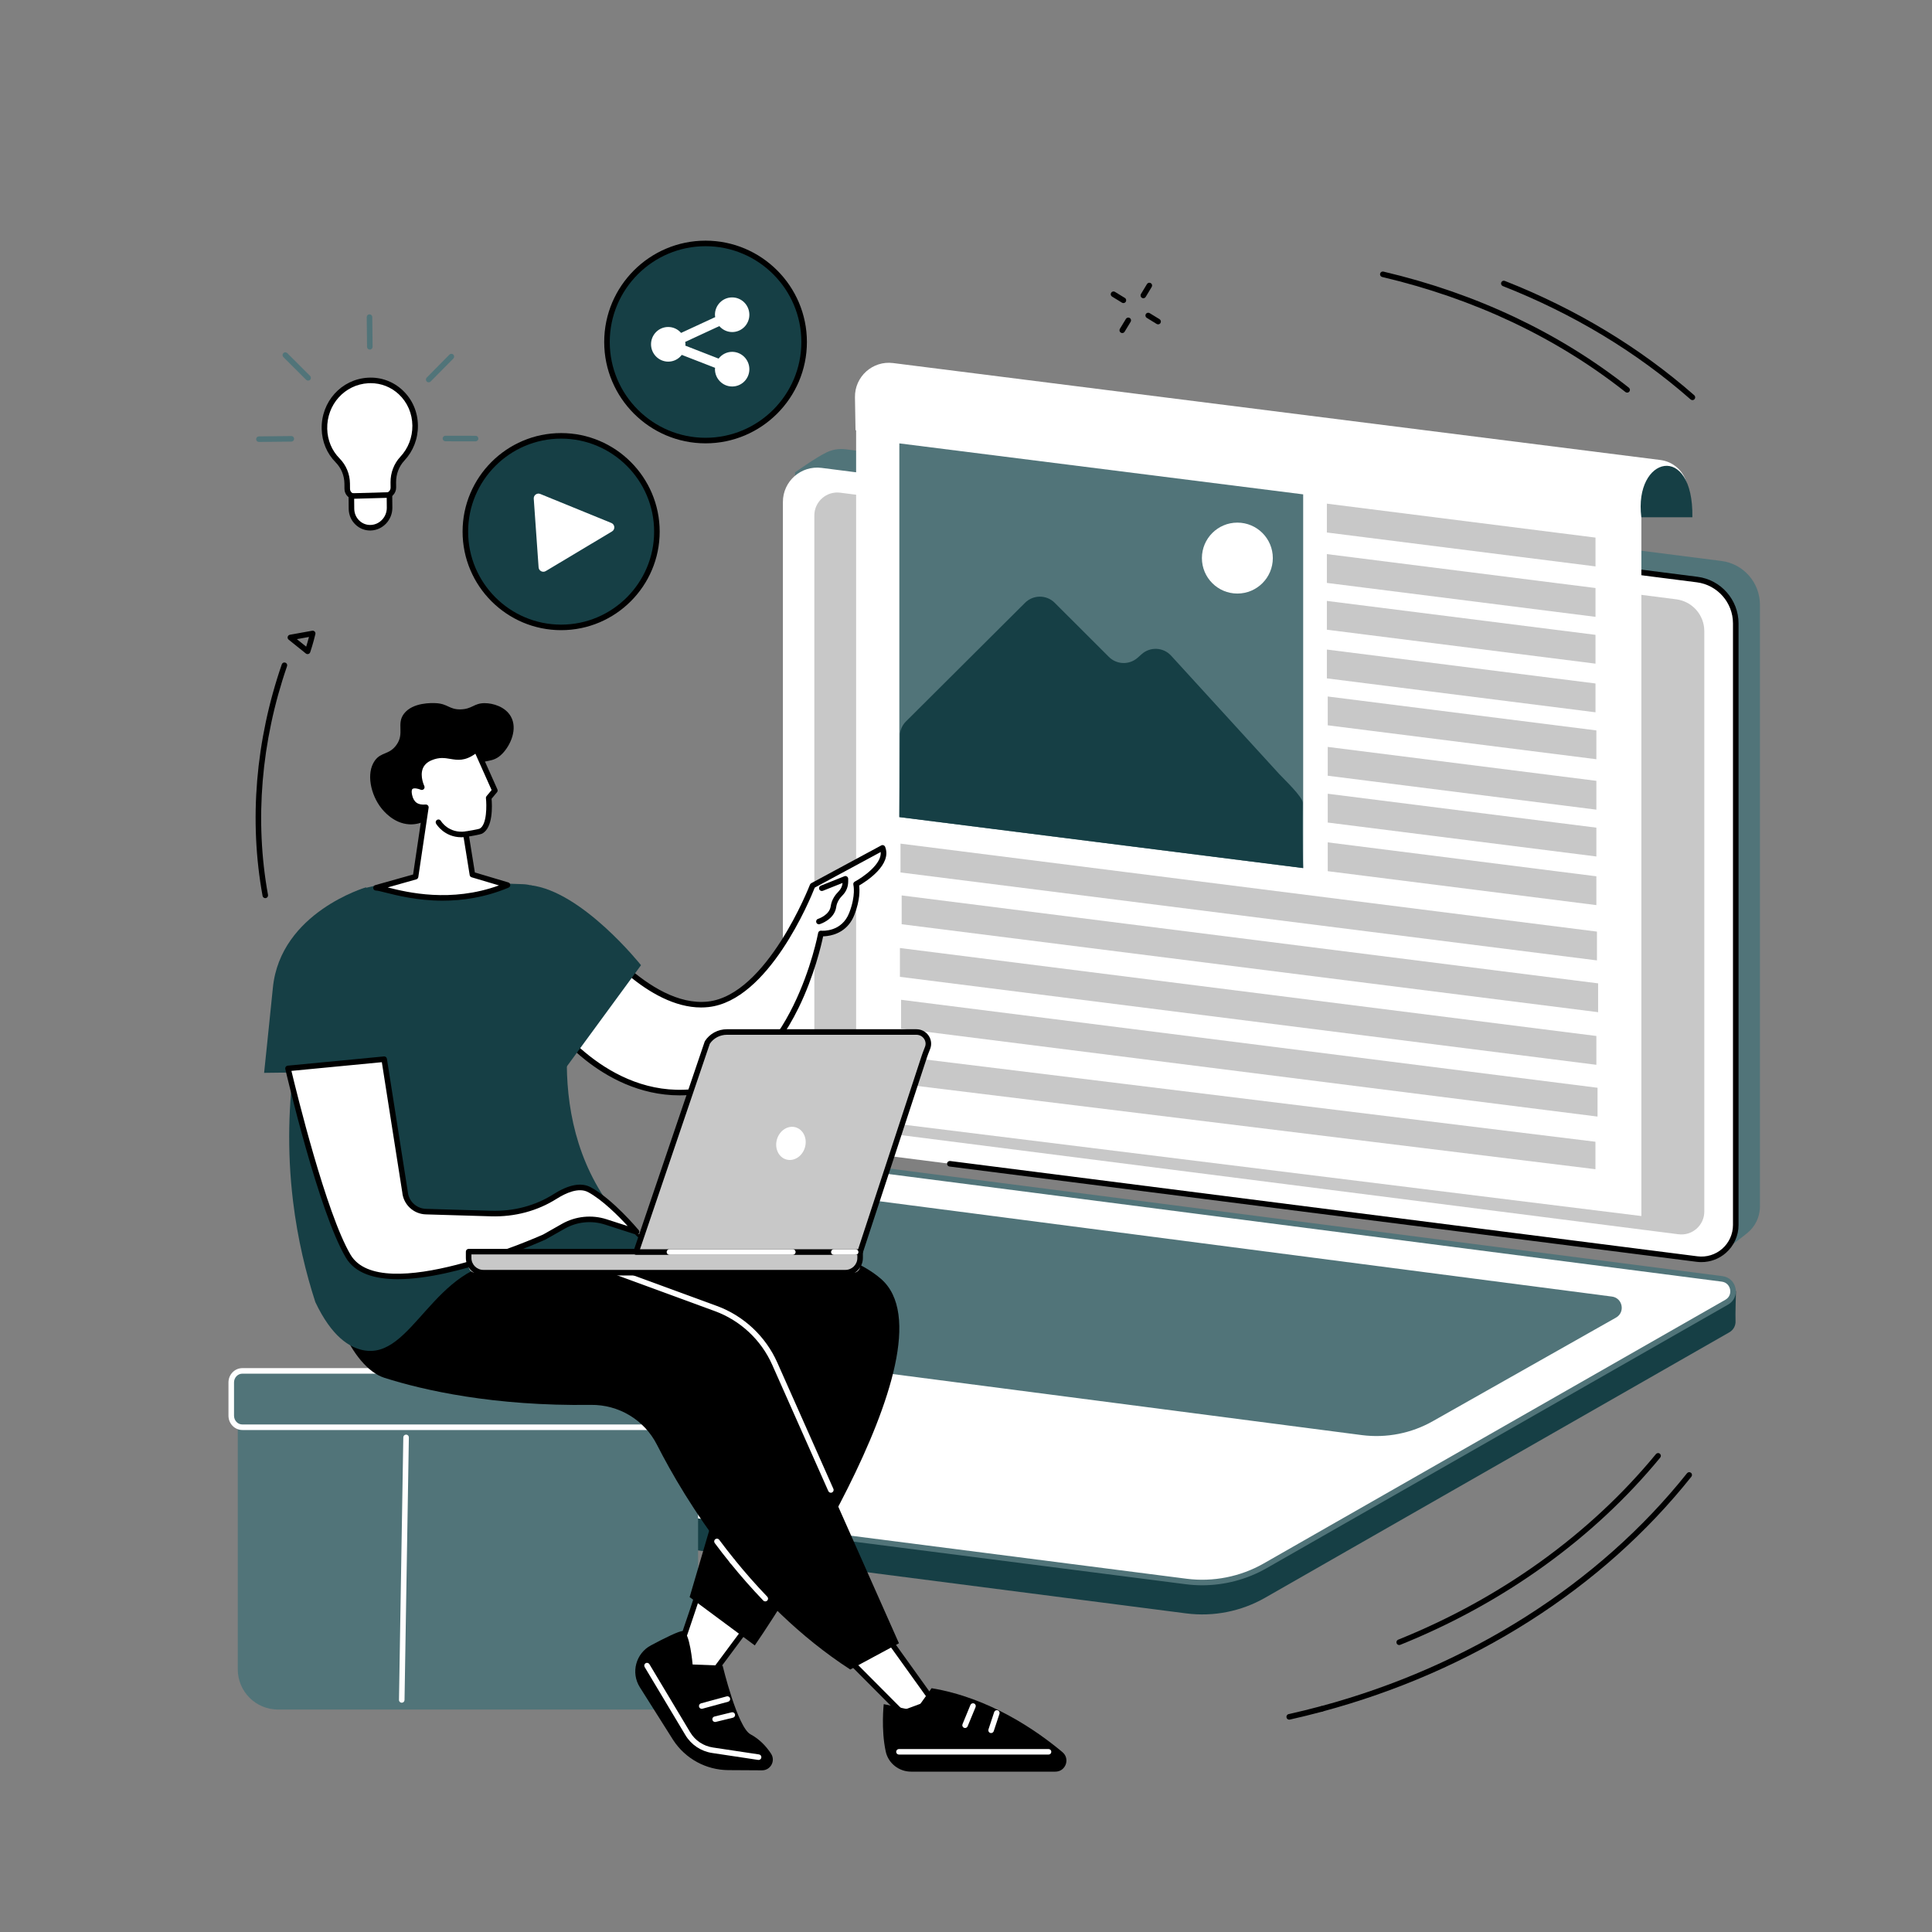 <svg xmlns="http://www.w3.org/2000/svg" width="144" height="144" viewBox="0 0 144 144" fill="none"><rect x="0" y="0" width="144" height="144" fill="#808080" stroke="none"/><g clip-path="url(#clip0_32_2834)"><mask id="mask0_32_2834" style="mask-type:luminance" maskUnits="userSpaceOnUse" x="-15" y="-15" width="174" height="174"><path d="M158.4 -14.4H-14.4V158.4H158.4V-14.4Z" fill="black" fill-opacity="0.83"></path></mask><g mask="url(#mask0_32_2834)"><mask id="mask1_32_2834" style="mask-type:luminance" maskUnits="userSpaceOnUse" x="67" y="65" width="10" height="10"><path d="M76.444 65.067H67.555V74.133H76.444V65.067Z" fill="white"></path></mask><g mask="url(#mask1_32_2834)"><mask id="mask2_32_2834" style="mask-type:luminance" maskUnits="userSpaceOnUse" x="67" y="65" width="10" height="9"><path d="M67.734 65.195H76.267V73.956H67.734V65.195Z" fill="white"></path></mask><g mask="url(#mask2_32_2834)"><path d="M71.963 65.206C71.908 65.206 71.852 65.208 71.796 65.212C70.296 65.306 69.064 66.504 68.932 68.001C68.834 69.115 69.332 70.122 70.143 70.734C70.343 70.885 70.457 71.127 70.457 71.382V71.472C70.457 71.73 70.603 71.947 70.811 72.072V72.89C70.811 73.14 70.969 73.351 71.188 73.438C71.215 73.582 71.298 73.71 71.426 73.796C71.578 73.897 71.776 73.954 71.994 73.954C72.211 73.954 72.409 73.897 72.56 73.796C72.689 73.71 72.772 73.582 72.799 73.438C73.018 73.351 73.176 73.14 73.176 72.89V72.072C73.383 71.947 73.531 71.73 73.531 71.472V71.382C73.531 71.12 73.659 70.877 73.871 70.713C74.599 70.151 75.067 69.269 75.067 68.279C75.067 66.573 73.673 65.19 71.963 65.206ZM71.965 65.442C73.548 65.427 74.831 66.701 74.831 68.279C74.831 69.195 74.398 70.008 73.726 70.526C73.461 70.731 73.294 71.042 73.294 71.382V71.472C73.294 71.734 73.083 71.945 72.821 71.945H71.166C70.903 71.945 70.693 71.734 70.693 71.472V71.382C70.693 71.057 70.548 70.743 70.285 70.545C69.537 69.98 69.076 69.053 69.167 68.022C69.289 66.642 70.428 65.534 71.811 65.448C71.863 65.445 71.915 65.443 71.965 65.442ZM72.049 65.917C72.032 65.918 72.018 65.924 72.007 65.935C71.996 65.947 71.99 65.962 71.991 65.978C71.991 65.995 71.997 66.008 72.009 66.019C72.021 66.031 72.035 66.036 72.051 66.035C72.961 66.058 73.735 66.621 74.067 67.416C74.074 67.431 74.084 67.442 74.099 67.448C74.115 67.454 74.13 67.454 74.144 67.447C74.16 67.441 74.17 67.431 74.176 67.415C74.183 67.4 74.183 67.385 74.176 67.37C73.827 66.533 73.011 65.942 72.054 65.917C72.052 65.917 72.05 65.917 72.049 65.917ZM68.325 66.173C68.296 66.174 68.278 66.19 68.271 66.219C68.265 66.247 68.274 66.269 68.3 66.283L68.812 66.579C68.826 66.588 68.841 66.59 68.858 66.586C68.874 66.582 68.886 66.573 68.894 66.558C68.903 66.544 68.905 66.528 68.9 66.513C68.895 66.497 68.885 66.485 68.871 66.476L68.359 66.181C68.349 66.175 68.337 66.172 68.325 66.173ZM75.655 66.173C75.645 66.174 75.636 66.176 75.629 66.181L75.117 66.476C75.101 66.485 75.092 66.497 75.087 66.513C75.083 66.528 75.084 66.544 75.093 66.558C75.101 66.573 75.113 66.582 75.13 66.586C75.146 66.59 75.161 66.588 75.176 66.579L75.688 66.283C75.715 66.268 75.724 66.245 75.715 66.215C75.706 66.185 75.686 66.171 75.655 66.173ZM67.922 67.191C67.888 67.192 67.869 67.21 67.865 67.244C67.861 67.278 67.876 67.299 67.909 67.308L68.48 67.46C68.496 67.465 68.511 67.463 68.525 67.455C68.539 67.447 68.549 67.435 68.553 67.419C68.557 67.403 68.555 67.388 68.546 67.374C68.538 67.36 68.526 67.351 68.51 67.347L67.94 67.193C67.934 67.192 67.928 67.191 67.922 67.191ZM76.063 67.191C76.058 67.191 76.053 67.192 76.048 67.193L75.476 67.347C75.461 67.351 75.449 67.36 75.441 67.374C75.433 67.388 75.431 67.403 75.435 67.419C75.439 67.434 75.448 67.447 75.463 67.455C75.476 67.463 75.491 67.465 75.507 67.46L76.078 67.308C76.112 67.299 76.126 67.277 76.122 67.242C76.117 67.208 76.098 67.191 76.063 67.191ZM74.232 67.688C74.213 67.689 74.198 67.697 74.187 67.712C74.176 67.726 74.173 67.743 74.177 67.761C74.213 67.91 74.233 68.064 74.238 68.222C74.238 68.238 74.245 68.252 74.256 68.263C74.268 68.274 74.283 68.28 74.299 68.28C74.315 68.279 74.329 68.273 74.34 68.261C74.351 68.249 74.357 68.235 74.356 68.219C74.351 68.052 74.329 67.89 74.292 67.734C74.285 67.701 74.265 67.686 74.232 67.688ZM67.796 68.279C67.78 68.279 67.766 68.285 67.754 68.297C67.742 68.308 67.737 68.322 67.737 68.339C67.737 68.355 67.742 68.37 67.754 68.381C67.766 68.392 67.78 68.398 67.796 68.398H68.388C68.404 68.398 68.418 68.392 68.43 68.381C68.442 68.37 68.448 68.355 68.448 68.339C68.448 68.322 68.442 68.308 68.43 68.297C68.418 68.285 68.404 68.279 68.388 68.279H67.796ZM75.599 68.279C75.583 68.279 75.569 68.285 75.557 68.297C75.545 68.308 75.54 68.322 75.54 68.339C75.54 68.355 75.545 68.37 75.557 68.381C75.569 68.392 75.583 68.398 75.599 68.398H76.19C76.207 68.398 76.221 68.392 76.233 68.381C76.245 68.37 76.251 68.355 76.251 68.339C76.251 68.322 76.245 68.308 76.233 68.297C76.221 68.285 76.207 68.279 76.19 68.279H75.599ZM71.58 68.634C71.487 68.634 71.41 68.699 71.361 68.785C71.312 68.872 71.284 68.984 71.284 69.107C71.284 69.343 71.4 69.547 71.583 69.676C71.518 69.763 71.449 69.827 71.374 69.867C71.302 69.7 71.222 69.551 71.123 69.426C71.022 69.3 70.897 69.227 70.783 69.225C70.724 69.224 70.666 69.247 70.628 69.294C70.57 69.363 70.565 69.46 70.587 69.559C70.609 69.657 70.661 69.761 70.737 69.853C70.842 69.978 70.986 70.053 71.151 70.053C71.197 70.053 71.251 70.033 71.302 70.019C71.44 70.392 71.521 70.886 71.521 71.649C71.52 71.665 71.526 71.679 71.537 71.691C71.549 71.703 71.563 71.709 71.58 71.709C71.597 71.709 71.61 71.703 71.622 71.691C71.633 71.679 71.639 71.665 71.639 71.649C71.639 70.882 71.556 70.371 71.413 69.981C71.51 69.932 71.598 69.849 71.677 69.742C71.77 69.787 71.874 69.817 71.994 69.817C72.112 69.817 72.217 69.787 72.31 69.742C72.389 69.849 72.477 69.932 72.574 69.981C72.431 70.371 72.348 70.882 72.348 71.649C72.348 71.665 72.353 71.679 72.365 71.691C72.377 71.703 72.391 71.709 72.408 71.709C72.424 71.709 72.438 71.703 72.449 71.691C72.461 71.679 72.467 71.665 72.467 71.649C72.467 70.886 72.547 70.392 72.685 70.019C72.737 70.033 72.79 70.053 72.836 70.053C73.001 70.053 73.146 69.978 73.249 69.853C73.326 69.761 73.378 69.657 73.4 69.559C73.423 69.46 73.418 69.363 73.36 69.294C73.321 69.247 73.263 69.224 73.205 69.225H73.204C73.09 69.227 72.965 69.3 72.865 69.426C72.766 69.551 72.685 69.7 72.614 69.867C72.539 69.827 72.469 69.763 72.405 69.676C72.587 69.547 72.703 69.343 72.703 69.107C72.703 68.984 72.675 68.872 72.626 68.785C72.576 68.699 72.501 68.634 72.408 68.634C72.314 68.634 72.238 68.699 72.189 68.785C72.14 68.872 72.112 68.984 72.112 69.107C72.112 69.337 72.172 69.505 72.251 69.646C72.176 69.678 72.09 69.698 71.994 69.698C71.897 69.698 71.812 69.678 71.737 69.646C71.815 69.505 71.876 69.337 71.876 69.107C71.876 68.984 71.847 68.872 71.798 68.785C71.749 68.699 71.673 68.634 71.58 68.634ZM71.58 68.752C71.617 68.752 71.659 68.781 71.696 68.844C71.732 68.908 71.757 69.002 71.757 69.107C71.757 69.313 71.707 69.459 71.642 69.581C71.493 69.474 71.403 69.307 71.403 69.107C71.403 69.002 71.428 68.908 71.464 68.844C71.5 68.781 71.542 68.752 71.58 68.752ZM72.408 68.752C72.445 68.752 72.487 68.781 72.524 68.844C72.56 68.908 72.585 69.002 72.585 69.107C72.585 69.307 72.494 69.474 72.345 69.581C72.281 69.459 72.23 69.313 72.23 69.107C72.23 69.002 72.255 68.908 72.292 68.844C72.328 68.781 72.37 68.752 72.408 68.752ZM68.526 69.21C68.521 69.21 68.516 69.211 68.51 69.213L67.94 69.366C67.924 69.37 67.912 69.379 67.903 69.393C67.895 69.408 67.894 69.422 67.898 69.438C67.902 69.454 67.911 69.466 67.926 69.474C67.94 69.482 67.954 69.484 67.97 69.48L68.541 69.327C68.575 69.318 68.59 69.297 68.585 69.262C68.581 69.228 68.561 69.21 68.526 69.21ZM75.459 69.21C75.425 69.211 75.406 69.229 75.402 69.263C75.398 69.297 75.412 69.318 75.446 69.327L76.017 69.48C76.033 69.484 76.048 69.482 76.062 69.474C76.076 69.466 76.085 69.454 76.09 69.438C76.094 69.422 76.092 69.408 76.083 69.393C76.076 69.379 76.063 69.37 76.048 69.366L75.476 69.213C75.471 69.211 75.465 69.21 75.459 69.21ZM70.781 69.344C70.842 69.344 70.947 69.395 71.03 69.5C71.121 69.615 71.197 69.754 71.264 69.909C71.225 69.919 71.183 69.935 71.151 69.935C71.021 69.935 70.914 69.879 70.829 69.777C70.763 69.699 70.719 69.61 70.702 69.533C70.685 69.456 70.696 69.397 70.719 69.37C70.734 69.351 70.751 69.343 70.781 69.344ZM73.206 69.344C73.236 69.343 73.254 69.351 73.269 69.369V69.37C73.292 69.397 73.303 69.456 73.285 69.533C73.267 69.61 73.224 69.699 73.159 69.777C73.074 69.879 72.966 69.935 72.836 69.935C72.803 69.935 72.762 69.919 72.723 69.909C72.79 69.754 72.866 69.615 72.958 69.5C73.04 69.395 73.145 69.344 73.206 69.344ZM68.897 70.074C68.888 70.075 68.879 70.078 68.871 70.083L68.359 70.378C68.344 70.386 68.334 70.398 68.33 70.414C68.325 70.43 68.327 70.445 68.335 70.46C68.344 70.474 68.356 70.484 68.372 70.487C68.389 70.492 68.403 70.49 68.418 70.481L68.93 70.185C68.958 70.169 68.967 70.147 68.958 70.116C68.949 70.086 68.928 70.072 68.897 70.074ZM75.083 70.074C75.053 70.076 75.035 70.091 75.028 70.12C75.022 70.149 75.031 70.17 75.057 70.185L75.57 70.481C75.583 70.49 75.599 70.492 75.615 70.487C75.631 70.484 75.644 70.474 75.652 70.46C75.66 70.445 75.662 70.43 75.658 70.414C75.653 70.398 75.643 70.386 75.629 70.378L75.117 70.083C75.106 70.076 75.094 70.074 75.083 70.074ZM71.048 72.181H72.94V72.653H72.526C72.509 72.653 72.495 72.659 72.483 72.671C72.472 72.683 72.466 72.697 72.466 72.713C72.466 72.729 72.472 72.744 72.483 72.755C72.495 72.767 72.509 72.772 72.526 72.772H72.94V72.89C72.94 73.088 72.782 73.245 72.585 73.245H71.403C71.205 73.245 71.048 73.088 71.048 72.89V72.772H72.171C72.188 72.772 72.201 72.767 72.213 72.755C72.225 72.744 72.231 72.729 72.231 72.713C72.231 72.697 72.225 72.683 72.213 72.671C72.201 72.659 72.188 72.653 72.171 72.653H71.048V72.181ZM71.439 73.481H72.548C72.522 73.523 72.484 73.562 72.43 73.599C72.324 73.669 72.168 73.718 71.994 73.718C71.819 73.718 71.663 73.669 71.558 73.599C71.503 73.562 71.465 73.523 71.439 73.481Z" fill="#163F45"></path></g></g></g><path d="M83.731 22.589C83.695 22.589 83.658 22.579 83.624 22.558L82.885 22.106C82.787 22.046 82.757 21.919 82.817 21.821C82.877 21.724 83.004 21.693 83.101 21.753L83.84 22.206C83.938 22.265 83.968 22.393 83.909 22.491C83.87 22.554 83.801 22.589 83.731 22.589Z" fill="black"></path><path d="M86.319 24.175C86.283 24.175 86.245 24.165 86.21 24.145L85.472 23.691C85.374 23.631 85.344 23.504 85.403 23.407C85.463 23.31 85.591 23.279 85.688 23.339L86.427 23.792C86.524 23.851 86.555 23.979 86.495 24.076C86.456 24.14 86.388 24.175 86.319 24.175Z" fill="black"></path><path d="M83.646 24.824C83.61 24.824 83.573 24.815 83.539 24.794C83.442 24.735 83.41 24.608 83.469 24.51L83.918 23.769C83.977 23.671 84.104 23.64 84.202 23.699C84.299 23.758 84.331 23.885 84.272 23.983L83.823 24.724C83.784 24.789 83.717 24.824 83.646 24.824Z" fill="black"></path><path d="M85.217 22.229C85.18 22.229 85.143 22.219 85.11 22.199C85.012 22.14 84.981 22.012 85.04 21.914L85.488 21.173C85.548 21.075 85.675 21.044 85.773 21.103C85.871 21.162 85.901 21.289 85.842 21.387L85.394 22.128C85.355 22.193 85.287 22.229 85.217 22.229Z" fill="black"></path><path d="M19.773 66.942C19.675 66.942 19.587 66.872 19.57 66.772C18.548 61.165 19.044 55.198 21.003 49.515C21.041 49.407 21.158 49.35 21.267 49.388C21.374 49.424 21.432 49.542 21.395 49.651C19.458 55.266 18.967 61.161 19.976 66.698C19.997 66.81 19.922 66.919 19.811 66.939C19.798 66.941 19.785 66.942 19.773 66.942Z" fill="black"></path><path d="M22.126 47.638L22.821 48.197C22.878 48.013 22.956 47.754 23.029 47.475L22.126 47.638ZM22.925 48.754C22.878 48.754 22.833 48.738 22.796 48.708L21.513 47.676C21.45 47.625 21.422 47.542 21.442 47.464C21.462 47.385 21.526 47.326 21.606 47.311L23.269 47.011C23.337 46.999 23.407 47.022 23.456 47.072C23.503 47.123 23.523 47.194 23.507 47.261C23.349 47.94 23.13 48.586 23.121 48.614C23.099 48.678 23.047 48.726 22.983 48.745C22.964 48.751 22.945 48.754 22.925 48.754Z" fill="black"></path><path d="M96.092 128.173C95.995 128.173 95.91 128.107 95.888 128.01C95.862 127.897 95.933 127.785 96.046 127.76C96.85 127.581 97.659 127.381 98.45 127.169C98.562 127.139 98.676 127.205 98.706 127.316C98.736 127.428 98.67 127.542 98.559 127.572C97.762 127.786 96.947 127.987 96.138 128.168C96.121 128.172 96.106 128.173 96.092 128.173Z" fill="black"></path><path d="M98.504 127.577C98.412 127.577 98.33 127.516 98.304 127.424C98.275 127.314 98.34 127.2 98.451 127.17C109.492 124.203 119.184 118.037 125.742 109.805C125.813 109.715 125.944 109.701 126.033 109.772C126.123 109.842 126.137 109.973 126.066 110.063C122.742 114.233 118.673 117.863 113.969 120.85C109.297 123.817 104.112 126.078 98.558 127.57C98.54 127.575 98.522 127.577 98.504 127.577Z" fill="black"></path><path d="M104.288 122.612C104.206 122.612 104.128 122.563 104.097 122.483C104.053 122.376 104.105 122.256 104.21 122.213C111.874 119.127 118.518 114.342 123.426 108.377C123.499 108.29 123.628 108.276 123.717 108.349C123.805 108.422 123.817 108.552 123.744 108.64C118.794 114.658 112.092 119.485 104.365 122.597C104.34 122.607 104.314 122.612 104.288 122.612Z" fill="black"></path><path d="M126.144 29.822C126.095 29.822 126.047 29.805 126.007 29.771C121.983 26.238 117.273 23.395 112.01 21.322C111.903 21.279 111.851 21.159 111.893 21.053C111.935 20.947 112.055 20.894 112.161 20.937C117.469 23.028 122.219 25.896 126.28 29.46C126.367 29.535 126.374 29.666 126.299 29.752C126.258 29.799 126.201 29.822 126.144 29.822Z" fill="black"></path><path d="M121.278 29.263C121.233 29.263 121.188 29.249 121.15 29.219C115.994 25.151 109.894 22.266 103.019 20.645C102.908 20.619 102.838 20.507 102.865 20.396C102.891 20.285 103.002 20.216 103.113 20.243C110.049 21.877 116.203 24.788 121.406 28.895C121.496 28.966 121.512 29.095 121.441 29.185C121.4 29.237 121.34 29.263 121.278 29.263Z" fill="black"></path><path d="M34.685 39.625C34.685 35.683 37.88 32.487 41.824 32.487C45.765 32.487 48.962 35.683 48.962 39.625C48.962 43.567 45.765 46.763 41.824 46.763C37.88 46.763 34.685 43.567 34.685 39.625Z" fill="#163F45"></path><path d="M41.824 32.693C38.001 32.693 34.892 35.802 34.892 39.624C34.892 43.447 38.001 46.556 41.824 46.556C45.645 46.556 48.755 43.447 48.755 39.624C48.755 35.802 45.645 32.693 41.824 32.693ZM41.824 46.969C37.774 46.969 34.478 43.675 34.478 39.624C34.478 35.574 37.774 32.279 41.824 32.279C45.874 32.279 49.169 35.574 49.169 39.624C49.169 43.675 45.874 46.969 41.824 46.969Z" fill="black"></path><path d="M40.144 42.287L39.783 37.169C39.764 36.907 40.027 36.717 40.269 36.817L45.568 38.98C45.837 39.09 45.866 39.46 45.616 39.61L40.678 42.565C40.451 42.7 40.163 42.549 40.144 42.287Z" fill="white"></path><path d="M128.49 93.237L63.031 84.134C61.388 83.924 60.156 82.526 60.156 80.869L59.258 35.211C59.258 35.211 60.75 34.135 61.596 33.724C62.026 33.513 62.522 33.422 63.037 33.487L128.301 41.81C129.944 42.02 131.176 43.419 131.176 45.076V89.92C131.176 90.722 130.81 91.429 130.242 91.896C129.719 92.325 128.49 93.237 128.49 93.237Z" fill="#517479"></path><path d="M126.492 93.844L61.228 85.52C59.585 85.311 58.353 83.912 58.353 82.255V37.41C58.353 35.87 59.706 34.679 61.235 34.874L126.499 43.197C128.142 43.407 129.373 44.805 129.373 46.462V91.306C129.373 92.848 128.02 94.038 126.492 93.844Z" fill="white"></path><path d="M125.105 91.995L62.788 84.048C61.593 83.895 60.697 82.879 60.697 81.674V38.417C60.697 37.388 61.601 36.592 62.622 36.722L124.938 44.669C126.133 44.822 127.029 45.839 127.029 47.044V90.301C127.029 91.33 126.126 92.125 125.105 91.995Z" fill="#C8C8C8"></path><path d="M126.816 94.07C126.699 94.07 126.583 94.064 126.466 94.049L70.768 86.946C70.655 86.931 70.575 86.827 70.59 86.714C70.603 86.601 70.707 86.522 70.821 86.535L126.519 93.638C127.189 93.724 127.863 93.517 128.369 93.071C128.876 92.624 129.166 91.981 129.166 91.306V46.461C129.166 44.913 128.008 43.598 126.473 43.402L84.14 38.004C84.026 37.988 83.947 37.885 83.961 37.772C83.975 37.658 84.079 37.578 84.192 37.592L126.525 42.991C128.266 43.213 129.581 44.706 129.581 46.461V91.306C129.581 92.1 129.239 92.856 128.642 93.381C128.135 93.828 127.484 94.07 126.816 94.07Z" fill="black"></path><path d="M88.417 120.254L21.297 111.597C20.771 111.53 20.475 111.09 20.482 110.651C20.486 110.347 20.511 108.21 20.511 108.21L56.001 87.921C57.779 86.906 60.08 86.514 62.111 86.774L128.385 95.323C128.783 95.374 129.125 95.633 129.283 96.004L129.39 96.253C129.39 96.253 129.333 98.035 129.357 98.451C129.375 98.776 129.228 99.112 128.887 99.307L94.288 119.09C92.509 120.105 90.449 120.514 88.417 120.254Z" fill="#163F45"></path><path d="M29.552 110.272L21.537 109.236C20.649 109.122 20.415 107.945 21.192 107.501L55.606 87.846C57.385 86.83 59.445 86.421 61.476 86.682L128.358 95.322C129.245 95.435 129.479 96.613 128.702 97.057L94.287 116.712C92.51 117.727 90.449 118.136 88.417 117.876L29.552 110.272Z" fill="white"></path><path d="M101.512 106.965L43.517 99.419C42.716 99.317 42.505 98.253 43.207 97.852L56.843 90.142C58.449 89.225 60.31 88.856 62.145 89.091L120.14 96.638C120.941 96.74 121.152 97.803 120.451 98.205L106.814 105.915C105.208 106.831 103.347 107.2 101.512 106.965Z" fill="#517479"></path><path d="M89.6 118.158C89.197 118.158 88.793 118.133 88.392 118.081L55.639 113.88C55.526 113.866 55.446 113.762 55.46 113.649C55.475 113.535 55.578 113.456 55.692 113.47L88.444 117.671C90.419 117.924 92.457 117.519 94.185 116.533L128.599 96.877C128.933 96.686 129.001 96.353 128.951 96.106C128.902 95.858 128.713 95.576 128.331 95.526L61.45 86.887C59.476 86.635 57.437 87.038 55.709 88.026L50.887 90.78C50.788 90.836 50.662 90.801 50.605 90.703C50.549 90.603 50.583 90.476 50.682 90.42L55.504 87.666C57.31 86.635 59.44 86.213 61.502 86.476L128.383 95.116C128.878 95.18 129.259 95.536 129.357 96.025C129.453 96.514 129.236 96.989 128.804 97.236L94.39 116.892C92.935 117.722 91.27 118.158 89.6 118.158Z" fill="#517479"></path><path d="M45.241 25.491C45.241 21.434 48.53 18.144 52.587 18.144C56.645 18.144 59.935 21.434 59.935 25.491C59.935 29.549 56.645 32.838 52.587 32.838C48.53 32.838 45.241 29.549 45.241 25.491Z" fill="#163F45"></path><path d="M52.588 18.351C48.651 18.351 45.448 21.553 45.448 25.49C45.448 29.428 48.651 32.63 52.588 32.63C56.525 32.63 59.728 29.428 59.728 25.49C59.728 21.553 56.525 18.351 52.588 18.351ZM52.588 33.044C48.423 33.044 45.034 29.655 45.034 25.49C45.034 21.326 48.423 17.937 52.588 17.937C56.753 17.937 60.142 21.326 60.142 25.49C60.142 29.655 56.753 33.044 52.588 33.044Z" fill="black"></path><path d="M54.571 26.224C54.159 26.224 53.795 26.423 53.56 26.728L51.08 25.762C51.082 25.73 51.09 25.699 51.09 25.665C51.09 25.603 51.08 25.544 51.072 25.483L53.614 24.306C53.849 24.575 54.189 24.748 54.571 24.749C55.278 24.75 55.853 24.172 55.853 23.46C55.853 22.748 55.279 22.167 54.571 22.167C53.864 22.165 53.289 22.743 53.288 23.455C53.288 23.517 53.299 23.576 53.307 23.636L50.764 24.813C50.529 24.544 50.189 24.372 49.807 24.372C49.1 24.369 48.524 24.948 48.524 25.66C48.524 26.372 49.099 26.953 49.807 26.954C50.219 26.955 50.582 26.756 50.817 26.451L53.298 27.416C53.295 27.449 53.288 27.48 53.288 27.514C53.288 28.226 53.863 28.806 54.57 28.807C55.278 28.808 55.853 28.231 55.853 27.519C55.853 26.806 55.278 26.226 54.571 26.224Z" fill="white"></path><path d="M122.338 90.636L63.81 83.388V29.848C63.81 28.767 64.757 27.93 65.829 28.063L122.338 35.062V90.636Z" fill="white"></path><path d="M63.765 32.064L122.471 37.88L125.917 37.97L125.702 35.969C125.453 35.067 124.685 34.404 123.757 34.286L66.567 27.06C65.041 26.867 63.699 28.07 63.724 29.609L63.765 32.064Z" fill="white"></path><path d="M122.337 38.555C121.755 34.006 126.229 32.904 126.14 38.555H122.337Z" fill="#163F45"></path><path d="M118.919 42.217L98.897 39.689V37.54L118.919 40.069V42.217Z" fill="#C8C8C8"></path><path d="M118.919 45.976L98.897 43.447V41.299L118.919 43.828V45.976Z" fill="#C8C8C8"></path><path d="M118.919 49.465L98.897 46.936V44.789L118.919 47.317V49.465Z" fill="#C8C8C8"></path><path d="M118.919 53.09L98.897 50.562V48.414L118.919 50.942V53.09Z" fill="#C8C8C8"></path><path d="M118.984 56.589L98.962 54.06V51.913L118.984 54.441V56.589Z" fill="#C8C8C8"></path><path d="M118.984 60.347L98.962 57.819V55.671L118.984 58.199V60.347Z" fill="#C8C8C8"></path><path d="M118.984 63.837L98.962 61.308V59.161L118.984 61.689V63.837Z" fill="#C8C8C8"></path><path d="M118.984 67.462L98.962 64.933V62.785L118.984 65.314V67.462Z" fill="#C8C8C8"></path><path d="M119.028 71.583L67.118 65.028V62.88L119.028 69.436V71.583Z" fill="#C8C8C8"></path><path d="M119.115 75.442L67.205 68.887V66.74L119.115 73.294V75.442Z" fill="#C8C8C8"></path><path d="M118.984 79.364L67.074 72.808V70.66L118.984 77.216V79.364Z" fill="#C8C8C8"></path><path d="M119.071 83.223L67.162 76.667V74.519L119.071 81.075V83.223Z" fill="#C8C8C8"></path><path d="M118.914 87.146L66.964 80.769V78.722L118.914 85.099V87.146Z" fill="#C8C8C8"></path><path d="M97.131 64.702L67.031 60.901V33.047L97.131 36.847V64.702Z" fill="#517479"></path><path d="M67.074 54.701C67.115 54.349 67.274 54.021 67.525 53.772L76.404 44.926C77.015 44.319 78.002 44.32 78.611 44.928L82.649 48.961C83.236 49.547 84.178 49.573 84.796 49.021L85.092 48.758C85.731 48.187 86.711 48.237 87.288 48.87L95.34 57.685C95.63 58.004 97.133 59.422 97.1 59.851C97.056 62.67 97.13 64.702 97.13 64.702L67.031 60.901L67.074 54.701Z" fill="#163F45"></path><path d="M94.869 41.596C94.869 43.056 93.686 44.24 92.226 44.24C90.767 44.24 89.583 43.056 89.583 41.596C89.583 40.137 90.767 38.953 92.226 38.953C93.686 38.953 94.869 40.137 94.869 41.596Z" fill="white"></path><path d="M20.72 127.419H49.033C50.689 127.419 52.031 126.077 52.031 124.421V105.183C52.031 103.527 50.689 102.185 49.033 102.185H20.72C19.064 102.185 17.722 103.527 17.722 105.183V124.421C17.722 126.077 19.064 127.419 20.72 127.419Z" fill="#517479"></path><path d="M18.178 106.379H51.553C52.074 106.379 52.495 105.957 52.495 105.436V103.121C52.495 102.601 52.074 102.178 51.553 102.178H18.178C17.658 102.178 17.236 102.601 17.236 103.121V105.436C17.236 105.957 17.658 106.379 18.178 106.379Z" fill="#517479"></path><path d="M51.668 106.585H18.063C17.493 106.585 17.029 106.106 17.029 105.517V103.04C17.029 102.451 17.493 101.972 18.063 101.972H38.739C38.853 101.972 38.946 102.065 38.946 102.178C38.946 102.293 38.853 102.385 38.739 102.385H18.063C17.721 102.385 17.443 102.679 17.443 103.04V105.517C17.443 105.878 17.721 106.172 18.063 106.172H51.668C51.783 106.172 51.875 106.265 51.875 106.379C51.875 106.493 51.783 106.585 51.668 106.585Z" fill="white"></path><path d="M29.944 126.912C29.943 126.912 29.942 126.912 29.941 126.912C29.826 126.91 29.735 126.816 29.738 126.701L30.06 107.131C30.062 107.018 30.154 106.928 30.267 106.928C30.268 106.928 30.269 106.928 30.271 106.928C30.385 106.93 30.476 107.024 30.474 107.138L30.151 126.708C30.149 126.822 30.057 126.912 29.944 126.912Z" fill="white"></path><path d="M49.992 124.436C50.323 124.102 52.233 118.159 52.233 118.159L56.008 120.853L51.87 126.414L49.992 124.436Z" fill="white"></path><path d="M50.249 124.407L51.85 126.094L55.716 120.899L52.343 118.492C51.859 119.99 50.695 123.537 50.249 124.407ZM51.869 126.622C51.812 126.622 51.758 126.598 51.719 126.557L49.842 124.578C49.766 124.499 49.767 124.373 49.843 124.293C50.085 123.994 51.317 120.335 52.036 118.097C52.056 118.033 52.105 117.984 52.168 117.964C52.23 117.942 52.299 117.953 52.353 117.991L56.128 120.685C56.173 120.717 56.203 120.766 56.212 120.821C56.221 120.876 56.207 120.932 56.174 120.976L52.035 126.538C51.999 126.587 51.942 126.617 51.881 126.622C51.877 126.622 51.873 126.622 51.869 126.622Z" fill="black"></path><path d="M56.794 131.95L54.284 131.935C52.623 131.925 51.078 131.081 50.173 129.689L47.691 125.759C47.005 124.673 47.388 123.235 48.523 122.632C49.558 122.081 50.644 121.544 50.899 121.569C51.415 121.619 51.624 124.061 51.624 124.061L53.86 124.147C53.86 124.147 54.965 128.742 55.937 129.264C56.645 129.644 57.14 130.203 57.472 130.713C57.821 131.247 57.432 131.954 56.794 131.95Z" fill="black"></path><path d="M56.542 131.176C56.532 131.176 56.522 131.176 56.511 131.174L53.077 130.657C52.243 130.531 51.516 130.044 51.083 129.32L48.049 124.251C47.99 124.153 48.022 124.026 48.119 123.967C48.217 123.909 48.344 123.941 48.403 124.039L51.438 129.108C51.807 129.726 52.427 130.141 53.139 130.248L56.573 130.765C56.685 130.782 56.763 130.887 56.746 131C56.73 131.103 56.642 131.176 56.542 131.176Z" fill="white"></path><path d="M52.303 127.365C52.212 127.365 52.129 127.304 52.104 127.213C52.074 127.102 52.139 126.988 52.249 126.958L54.163 126.438C54.273 126.408 54.386 126.472 54.416 126.583C54.447 126.693 54.381 126.806 54.271 126.836L52.358 127.357C52.34 127.363 52.322 127.365 52.303 127.365Z" fill="white"></path><path d="M53.3 128.347C53.207 128.347 53.122 128.284 53.099 128.19C53.072 128.078 53.139 127.967 53.251 127.94L54.533 127.626C54.644 127.599 54.756 127.667 54.783 127.778C54.81 127.889 54.743 128 54.632 128.027L53.349 128.341C53.333 128.345 53.316 128.347 53.3 128.347Z" fill="white"></path><path d="M62.872 123.303L67.254 127.706L69.578 126.853L65.538 121.219L62.872 123.303Z" fill="white"></path><path d="M63.183 123.322L67.308 127.466L69.251 126.752L65.495 121.515L63.183 123.322ZM67.254 127.913C67.2 127.913 67.147 127.892 67.108 127.852L62.725 123.449C62.683 123.407 62.662 123.349 62.665 123.29C62.669 123.231 62.698 123.176 62.744 123.14L65.41 121.056C65.455 121.022 65.511 121.007 65.567 121.015C65.622 121.022 65.673 121.053 65.706 121.099L69.745 126.732C69.783 126.785 69.794 126.852 69.775 126.914C69.756 126.975 69.709 127.024 69.649 127.047L67.326 127.9C67.302 127.908 67.278 127.913 67.254 127.913Z" fill="black"></path><path d="M65.869 127.017C65.869 127.017 65.658 128.89 66.017 130.545C66.208 131.428 67.003 132.048 67.906 132.048H78.662C79.43 132.048 79.779 131.089 79.189 130.594C77.277 128.992 73.76 126.546 69.434 125.828L68.227 127.516L65.869 127.017Z" fill="black"></path><path d="M78.151 130.776H67.004C66.89 130.776 66.796 130.683 66.796 130.569C66.796 130.455 66.89 130.363 67.004 130.363H78.151C78.265 130.363 78.358 130.455 78.358 130.569C78.358 130.683 78.265 130.776 78.151 130.776Z" fill="white"></path><path d="M71.931 128.796C71.905 128.796 71.878 128.791 71.852 128.781C71.746 128.737 71.696 128.616 71.74 128.51L72.329 127.079C72.374 126.974 72.494 126.924 72.599 126.967C72.706 127.01 72.756 127.131 72.713 127.237L72.122 128.668C72.089 128.747 72.012 128.796 71.931 128.796Z" fill="white"></path><path d="M73.871 129.172C73.849 129.172 73.828 129.169 73.806 129.162C73.697 129.126 73.638 129.008 73.674 128.9L74.101 127.609C74.138 127.501 74.254 127.442 74.362 127.478C74.471 127.514 74.53 127.631 74.494 127.74L74.067 129.031C74.038 129.117 73.957 129.172 73.871 129.172Z" fill="white"></path><path d="M39.674 92.49C39.674 92.49 59.703 90.159 65.658 95.315C71.615 100.47 56.257 122.64 56.257 122.64L51.401 119.038L56.008 103.369L37.493 98.111L39.674 92.49Z" fill="black"></path><path d="M28.651 102.694C31.561 103.618 36.767 104.811 44.042 104.712C46.11 104.684 48.018 105.826 48.958 107.668C51.112 111.894 55.777 119.504 63.374 124.436L67.003 122.481L57.742 101.632C56.897 99.728 55.315 98.249 53.359 97.532L35.003 90.801C35.003 90.801 29.311 89.21 26.521 94.291C26.023 95.199 25.097 93.576 24.876 94.308C24.121 96.819 26.153 101.901 28.651 102.694Z" fill="black"></path><path d="M61.927 111.26C61.848 111.26 61.773 111.215 61.738 111.137L57.553 101.717C56.735 99.874 55.18 98.42 53.288 97.726L44.497 94.502C44.39 94.463 44.335 94.344 44.374 94.237C44.414 94.13 44.533 94.075 44.64 94.115L53.431 97.338C55.427 98.069 57.067 99.605 57.931 101.548L62.116 110.969C62.163 111.074 62.115 111.196 62.01 111.243C61.984 111.255 61.956 111.26 61.927 111.26Z" fill="white"></path><path d="M57.04 119.36C56.986 119.36 56.932 119.339 56.892 119.297C56.048 118.419 55.219 117.477 54.426 116.497C54.354 116.409 54.368 116.279 54.456 116.206C54.545 116.135 54.676 116.149 54.747 116.238C55.533 117.208 56.354 118.14 57.19 119.01C57.269 119.092 57.266 119.223 57.184 119.302C57.144 119.34 57.092 119.36 57.04 119.36Z" fill="white"></path><path d="M54.587 116.574C54.526 116.574 54.467 116.548 54.426 116.497C54.035 116.015 53.647 115.515 53.272 115.011C53.204 114.919 53.223 114.79 53.315 114.722C53.406 114.653 53.535 114.672 53.603 114.764C53.976 115.263 54.36 115.76 54.747 116.237C54.819 116.326 54.806 116.456 54.717 116.528C54.678 116.559 54.632 116.574 54.587 116.574Z" fill="white"></path><path d="M65.781 63.195L60.562 66.011C60.562 66.011 57.364 74.353 52.786 74.856C48.208 75.358 43.678 69.025 43.678 69.025L40.639 75.527C40.639 75.527 45.102 82.428 52.179 81.315C59.256 80.204 61.185 69.572 61.185 69.572C61.181 69.579 62.86 69.738 63.492 68.104C64.031 66.713 63.806 65.894 63.806 65.894C63.806 65.894 66.32 64.552 65.781 63.195Z" fill="white"></path><path d="M40.876 75.508C41.443 76.322 45.733 82.12 52.147 81.111C58.999 80.035 60.962 69.64 60.981 69.535C60.996 69.45 61.065 69.383 61.151 69.369C61.176 69.364 61.199 69.365 61.223 69.369C61.312 69.377 62.741 69.474 63.299 68.03C63.801 66.731 63.608 65.956 63.605 65.948C63.581 65.855 63.624 65.757 63.708 65.712C64.31 65.39 65.725 64.415 65.644 63.504L60.728 66.157C60.381 67.035 57.283 74.57 52.808 75.061C52.624 75.081 52.44 75.091 52.257 75.091C48.32 75.092 44.633 70.619 43.719 69.426L40.876 75.508ZM50.656 81.642C47.647 81.642 45.219 80.263 43.627 79.001C41.623 77.412 40.512 75.711 40.465 75.64C40.427 75.581 40.422 75.505 40.452 75.44L43.491 68.938C43.522 68.871 43.586 68.826 43.66 68.819C43.733 68.812 43.804 68.845 43.846 68.905C43.891 68.967 48.358 75.132 52.763 74.65C57.165 74.167 60.338 66.02 60.369 65.938C60.388 65.892 60.421 65.853 60.465 65.829L65.683 63.013C65.734 62.985 65.796 62.981 65.851 63.001C65.907 63.022 65.951 63.064 65.973 63.119C66.503 64.451 64.574 65.688 64.035 66.002C64.078 66.319 64.109 67.082 63.685 68.178C63.217 69.386 62.221 69.69 61.669 69.763C61.538 69.781 61.434 69.788 61.352 69.79C61.216 70.439 60.683 72.743 59.522 75.118C57.702 78.84 55.174 81.055 52.211 81.52C51.678 81.603 51.159 81.642 50.656 81.642Z" fill="black"></path><path d="M61.036 68.892C60.947 68.892 60.865 68.835 60.838 68.745C60.805 68.636 60.865 68.52 60.976 68.487C60.983 68.485 61.825 68.214 61.917 67.543C61.986 67.046 62.272 66.672 62.5 66.446C62.673 66.274 62.778 66.051 62.801 65.81L61.33 66.396C61.224 66.438 61.103 66.387 61.061 66.281C61.019 66.175 61.071 66.054 61.177 66.012L62.937 65.31C63 65.285 63.072 65.292 63.129 65.331C63.186 65.37 63.22 65.433 63.22 65.502V65.704C63.22 66.097 63.068 66.464 62.792 66.739C62.609 66.921 62.381 67.217 62.328 67.599C62.199 68.533 61.142 68.869 61.097 68.883C61.076 68.889 61.056 68.892 61.036 68.892Z" fill="black"></path><path d="M27.39 66.147C29.684 65.608 30.642 65.601 38.983 65.902C41.022 65.976 43.447 68.535 43.687 70.561C43.039 72.505 40.048 82.099 45.269 89.596C46.01 90.66 47.017 91.826 48.399 92.944C47.623 93.572 44.04 93.215 42.419 93.696C39.728 94.495 40.177 93.907 38.008 93.972C32.271 94.143 30.74 101.432 27.035 100.629C26.045 100.415 24.734 99.644 23.505 97.055C22.808 94.908 22.188 92.388 21.842 89.539C20.906 81.816 22.438 75.386 23.806 71.351C24.212 70.077 24.684 66.783 27.39 66.147Z" fill="#163F45"></path><path d="M47.777 71.94C47.777 71.94 43.395 66.419 39.532 65.98L41.436 80.594L47.777 71.94Z" fill="#163F45"></path><path d="M19.685 79.964C19.685 79.964 20.086 76.14 20.34 73.609C20.906 67.991 27.286 66.135 27.286 66.135L29.697 79.839L19.685 79.964Z" fill="#163F45"></path><path d="M21.466 79.635C21.466 79.635 23.922 90.188 25.949 93.621C28.368 97.722 40.575 92.2 40.575 92.2L41.994 91.396C42.955 90.852 44.099 90.735 45.149 91.075L47.442 91.815C47.442 91.815 45.549 89.544 43.938 88.676C43.183 88.268 42.204 88.653 41.377 89.177C39.954 90.078 38.281 90.501 36.598 90.451L31.742 90.306C30.926 90.282 30.258 89.651 30.188 88.839L28.634 78.946L21.466 79.635Z" fill="white"></path><path d="M21.721 79.818C22.095 81.379 24.305 90.428 26.127 93.517C28.4 97.369 40.106 92.183 40.481 92.015L41.892 91.215C42.901 90.645 44.111 90.522 45.213 90.878L46.787 91.385C46.124 90.663 44.908 89.433 43.84 88.858C43.138 88.479 42.174 88.917 41.487 89.352C40.056 90.258 38.362 90.71 36.592 90.657L31.736 90.513C30.818 90.485 30.066 89.777 29.982 88.864L28.46 79.17L21.721 79.818ZM29.649 95.343C27.919 95.343 26.471 94.914 25.771 93.727C23.751 90.306 21.365 80.114 21.265 79.682C21.251 79.624 21.263 79.562 21.298 79.514C21.333 79.465 21.387 79.435 21.446 79.428L28.615 78.74C28.724 78.729 28.822 78.806 28.838 78.914L30.392 88.806C30.393 88.811 30.393 88.815 30.394 88.821C30.456 89.528 31.038 90.079 31.748 90.1L36.603 90.244C38.293 90.294 39.905 89.865 41.267 89.002C42.399 88.285 43.331 88.113 44.036 88.494C45.663 89.371 47.523 91.588 47.601 91.682C47.66 91.753 47.665 91.854 47.614 91.93C47.562 92.006 47.467 92.04 47.379 92.011L45.086 91.271C44.093 90.951 43.004 91.062 42.096 91.576L40.676 92.379C40.671 92.382 40.666 92.385 40.66 92.388C40.297 92.552 34.058 95.343 29.649 95.343Z" fill="black"></path><path d="M31.876 61.115C31.278 61.416 30.827 61.459 30.502 61.44C29.327 61.373 28.574 60.426 28.423 60.237C27.644 59.258 27.269 57.65 27.928 56.706C28.404 56.026 29.002 56.283 29.549 55.522C30.171 54.659 29.534 53.956 30.107 53.2C30.767 52.331 32.222 52.397 32.483 52.409C33.381 52.45 33.487 52.895 34.336 52.872C35.202 52.849 35.317 52.413 36.111 52.409C36.743 52.405 37.663 52.674 38.076 53.404C38.593 54.321 38.064 55.528 37.449 56.166C36.712 56.931 36.192 56.521 35.159 57.143C33.369 58.223 33.797 60.147 31.876 61.115Z" fill="black"></path><path d="M35.211 65.189L34.726 62.174C34.833 62.162 35.726 62.006 35.828 61.956C36.654 61.543 36.424 59.469 36.424 59.469L36.884 58.919L35.513 55.852C34.058 57.065 33.538 55.874 32.097 56.471C30.656 57.067 31.438 58.672 31.438 58.672C31.438 58.672 30.261 58.154 30.512 59.292C30.703 60.152 31.329 60.206 31.742 60.171L30.974 65.342C30.974 65.342 28.501 66.045 28.024 66.171C28.646 66.142 32.947 68.013 37.826 65.968L35.211 65.189Z" fill="white"></path><path d="M28.899 66.144C30.375 66.517 33.6 67.294 37.19 65.994L35.152 65.388C35.076 65.365 35.019 65.301 35.007 65.222L34.522 62.206C34.513 62.15 34.527 62.094 34.561 62.049C34.596 62.004 34.647 61.975 34.703 61.968C34.818 61.956 35.63 61.81 35.742 61.767C36.305 61.487 36.274 59.992 36.219 59.491C36.212 59.435 36.23 59.379 36.266 59.336L36.642 58.886L35.432 56.178C34.648 56.745 34.096 56.654 33.562 56.564C33.141 56.494 32.743 56.427 32.176 56.662C31.84 56.801 31.615 57.015 31.508 57.294C31.288 57.878 31.621 58.574 31.624 58.581C31.662 58.659 31.647 58.753 31.587 58.815C31.527 58.878 31.434 58.896 31.355 58.861C31.176 58.783 30.859 58.711 30.746 58.804C30.676 58.862 30.665 59.023 30.715 59.248C30.835 59.793 31.146 60.014 31.724 59.965C31.787 59.96 31.849 59.984 31.892 60.03C31.936 60.076 31.956 60.139 31.947 60.202L31.178 65.373C31.166 65.453 31.108 65.519 31.03 65.542C30.96 65.561 29.768 65.9 28.899 66.144ZM32.995 67.131C31.116 67.131 29.591 66.745 28.721 66.525C28.413 66.447 28.124 66.374 28.033 66.378C27.928 66.383 27.835 66.308 27.819 66.203C27.803 66.099 27.869 65.998 27.971 65.972C28.379 65.863 30.275 65.326 30.789 65.18L31.501 60.383C30.708 60.35 30.415 59.809 30.31 59.337C30.222 58.938 30.28 58.651 30.484 58.485C30.66 58.34 30.902 58.331 31.108 58.363C31.021 58.045 30.957 57.583 31.122 57.148C31.27 56.757 31.572 56.465 32.018 56.28C32.694 56 33.192 56.083 33.63 56.156C34.187 56.249 34.626 56.322 35.381 55.693C35.431 55.651 35.497 55.636 35.56 55.651C35.623 55.665 35.676 55.709 35.702 55.767L37.073 58.835C37.105 58.908 37.094 58.992 37.042 59.052L36.639 59.535C36.679 59.989 36.774 61.715 35.92 62.14C35.808 62.197 35.269 62.293 34.963 62.345L35.394 65.028L37.885 65.77C37.969 65.795 38.028 65.87 38.033 65.957C38.038 66.044 37.987 66.126 37.906 66.159C36.15 66.894 34.465 67.131 32.995 67.131Z" fill="black"></path><path d="M34.389 62.404C33.113 62.404 32.529 61.435 32.502 61.39C32.444 61.292 32.477 61.165 32.576 61.107C32.674 61.049 32.8 61.082 32.858 61.18C32.882 61.219 33.448 62.14 34.698 61.969C34.811 61.953 34.915 62.033 34.931 62.145C34.947 62.259 34.867 62.363 34.754 62.379C34.627 62.396 34.505 62.404 34.389 62.404Z" fill="black"></path><path d="M63.621 94.858H35.417C35.148 94.858 34.93 94.64 34.93 94.37V93.291H64.109V94.37C64.109 94.64 63.89 94.858 63.621 94.858Z" fill="#C8C8C8"></path><path d="M35.137 93.497V93.76C35.137 94.251 35.536 94.651 36.027 94.651H63.011C63.502 94.651 63.902 94.251 63.902 93.76V93.497H35.137ZM63.011 95.065H36.027C35.308 95.065 34.723 94.479 34.723 93.76V93.291C34.723 93.176 34.815 93.084 34.93 93.084H64.109C64.223 93.084 64.315 93.176 64.315 93.291V93.76C64.315 94.479 63.73 95.065 63.011 95.065Z" fill="black"></path><path d="M64.109 93.319H47.413L52.718 77.704C53.035 77.215 53.588 76.919 54.183 76.919H68.296C68.937 76.919 69.349 77.541 69.14 78.09C69.058 78.308 68.968 78.523 68.895 78.745L64.109 93.319Z" fill="#C8C8C8"></path><path d="M47.701 93.112H63.96L68.699 78.68C68.753 78.516 68.816 78.354 68.877 78.198C68.901 78.138 68.924 78.076 68.947 78.016C69.022 77.82 68.993 77.599 68.871 77.421C68.742 77.234 68.532 77.126 68.296 77.126H54.183C53.664 77.126 53.188 77.376 52.905 77.796L47.701 93.112ZM64.109 93.526H47.413C47.346 93.526 47.284 93.494 47.245 93.44C47.206 93.385 47.196 93.315 47.217 93.253L52.522 77.638C52.528 77.621 52.535 77.606 52.544 77.592C52.902 77.041 53.514 76.713 54.183 76.713H68.296C68.67 76.713 69.003 76.885 69.212 77.187C69.41 77.476 69.456 77.841 69.334 78.162C69.31 78.224 69.286 78.286 69.263 78.348C69.203 78.499 69.142 78.655 69.091 78.809L64.306 93.383C64.278 93.469 64.199 93.526 64.109 93.526Z" fill="black"></path><path d="M57.913 84.908C57.715 85.569 58.019 86.244 58.592 86.417C59.167 86.591 59.793 86.196 59.992 85.535C60.191 84.876 59.887 84.2 59.312 84.026C58.739 83.853 58.112 84.249 57.913 84.908Z" fill="white"></path><path d="M59.094 93.526H49.896C49.781 93.526 49.689 93.433 49.689 93.319C49.689 93.206 49.781 93.112 49.896 93.112H59.094C59.208 93.112 59.301 93.206 59.301 93.319C59.301 93.433 59.208 93.526 59.094 93.526Z" fill="white"></path><path d="M63.777 93.526H62.147C62.033 93.526 61.94 93.433 61.94 93.319C61.94 93.206 62.033 93.112 62.147 93.112H63.777C63.892 93.112 63.984 93.206 63.984 93.319C63.984 93.433 63.892 93.526 63.777 93.526Z" fill="white"></path><path d="M30.943 31.723C30.925 29.776 29.349 28.249 27.438 28.356C25.577 28.462 24.137 30.06 24.182 31.969C24.204 32.89 24.567 33.712 25.158 34.309C25.61 34.766 25.872 35.387 25.878 36.044L25.881 36.435C25.884 36.758 26.142 37.013 26.456 37.004L28.754 36.938C29.069 36.929 29.322 36.66 29.319 36.337L29.315 35.949C29.309 35.301 29.542 34.663 29.985 34.192C30.59 33.548 30.951 32.675 30.943 31.723Z" fill="white"></path><path d="M27.629 28.559C27.57 28.559 27.511 28.56 27.45 28.563C25.69 28.663 24.346 30.157 24.389 31.965C24.409 32.807 24.734 33.587 25.305 34.164C25.801 34.665 26.078 35.332 26.084 36.043L26.088 36.433C26.089 36.536 26.128 36.631 26.2 36.7C26.267 36.765 26.356 36.799 26.45 36.797L28.748 36.731C28.951 36.726 29.114 36.55 29.112 36.34L29.108 35.951C29.102 35.241 29.367 34.549 29.834 34.051C30.424 33.423 30.744 32.597 30.736 31.724C30.728 30.822 30.369 29.992 29.726 29.388C29.15 28.849 28.411 28.559 27.629 28.559ZM26.44 37.21C26.242 37.21 26.056 37.135 25.913 36.998C25.761 36.851 25.676 36.653 25.674 36.438L25.671 36.047C25.665 35.444 25.431 34.879 25.011 34.455C24.366 33.803 23.998 32.922 23.976 31.975C23.927 29.942 25.443 28.262 27.427 28.151C28.39 28.096 29.306 28.428 30.008 29.087C30.735 29.767 31.14 30.703 31.149 31.721C31.158 32.701 30.798 33.628 30.136 34.334C29.74 34.755 29.517 35.343 29.522 35.948L29.526 36.335C29.529 36.769 29.186 37.133 28.76 37.145L26.462 37.21C26.455 37.21 26.447 37.21 26.44 37.21Z" fill="black"></path><path d="M27.63 39.334C26.846 39.356 26.204 38.723 26.197 37.919L26.188 36.974L29.028 36.893L29.037 37.838C29.044 38.642 28.414 39.312 27.63 39.334Z" fill="white"></path><path d="M26.397 37.174L26.404 37.917C26.407 38.256 26.54 38.569 26.779 38.799C27.007 39.02 27.306 39.136 27.624 39.127C28.295 39.108 28.836 38.531 28.83 37.84L28.823 37.106L26.397 37.174ZM27.59 39.541C27.178 39.541 26.79 39.384 26.491 39.097C26.172 38.79 25.994 38.372 25.99 37.92L25.98 36.772L29.233 36.68L29.244 37.836C29.252 38.751 28.531 39.515 27.635 39.54C27.62 39.541 27.605 39.541 27.59 39.541Z" fill="black"></path><path d="M27.564 26.057C27.451 26.057 27.358 25.966 27.358 25.852L27.334 23.637C27.333 23.522 27.424 23.429 27.539 23.428C27.65 23.426 27.747 23.518 27.747 23.632L27.771 25.849C27.772 25.962 27.68 26.055 27.567 26.057C27.565 26.057 27.565 26.057 27.564 26.057Z" fill="#517479"></path><path d="M19.298 32.94C19.185 32.94 19.092 32.849 19.091 32.735C19.09 32.62 19.182 32.527 19.296 32.526L21.712 32.501C21.826 32.496 21.919 32.591 21.921 32.706C21.922 32.82 21.83 32.914 21.716 32.915L19.3 32.94C19.299 32.94 19.299 32.94 19.298 32.94Z" fill="#517479"></path><path d="M35.449 32.894C35.448 32.894 35.448 32.894 35.448 32.894L33.201 32.891C33.086 32.891 32.994 32.798 32.994 32.684C32.994 32.57 33.087 32.478 33.201 32.478L35.449 32.481C35.563 32.481 35.655 32.573 35.655 32.688C35.655 32.801 35.562 32.894 35.449 32.894Z" fill="#517479"></path><path d="M22.965 28.369C22.913 28.369 22.86 28.349 22.819 28.309L21.119 26.611C21.039 26.531 21.039 26.399 21.119 26.319C21.2 26.238 21.331 26.238 21.412 26.319L23.111 28.016C23.192 28.097 23.192 28.229 23.112 28.309C23.072 28.349 23.018 28.369 22.965 28.369Z" fill="#517479"></path><path d="M31.952 28.497C31.9 28.497 31.847 28.478 31.807 28.438C31.726 28.357 31.725 28.226 31.805 28.145L33.496 26.433C33.576 26.351 33.708 26.351 33.789 26.431C33.87 26.512 33.871 26.642 33.791 26.724L32.099 28.435C32.059 28.477 32.006 28.497 31.952 28.497Z" fill="#517479"></path></g><defs><clipPath id="clip0_32_2834"><rect width="144" height="144" fill="white"></rect></clipPath></defs></svg>